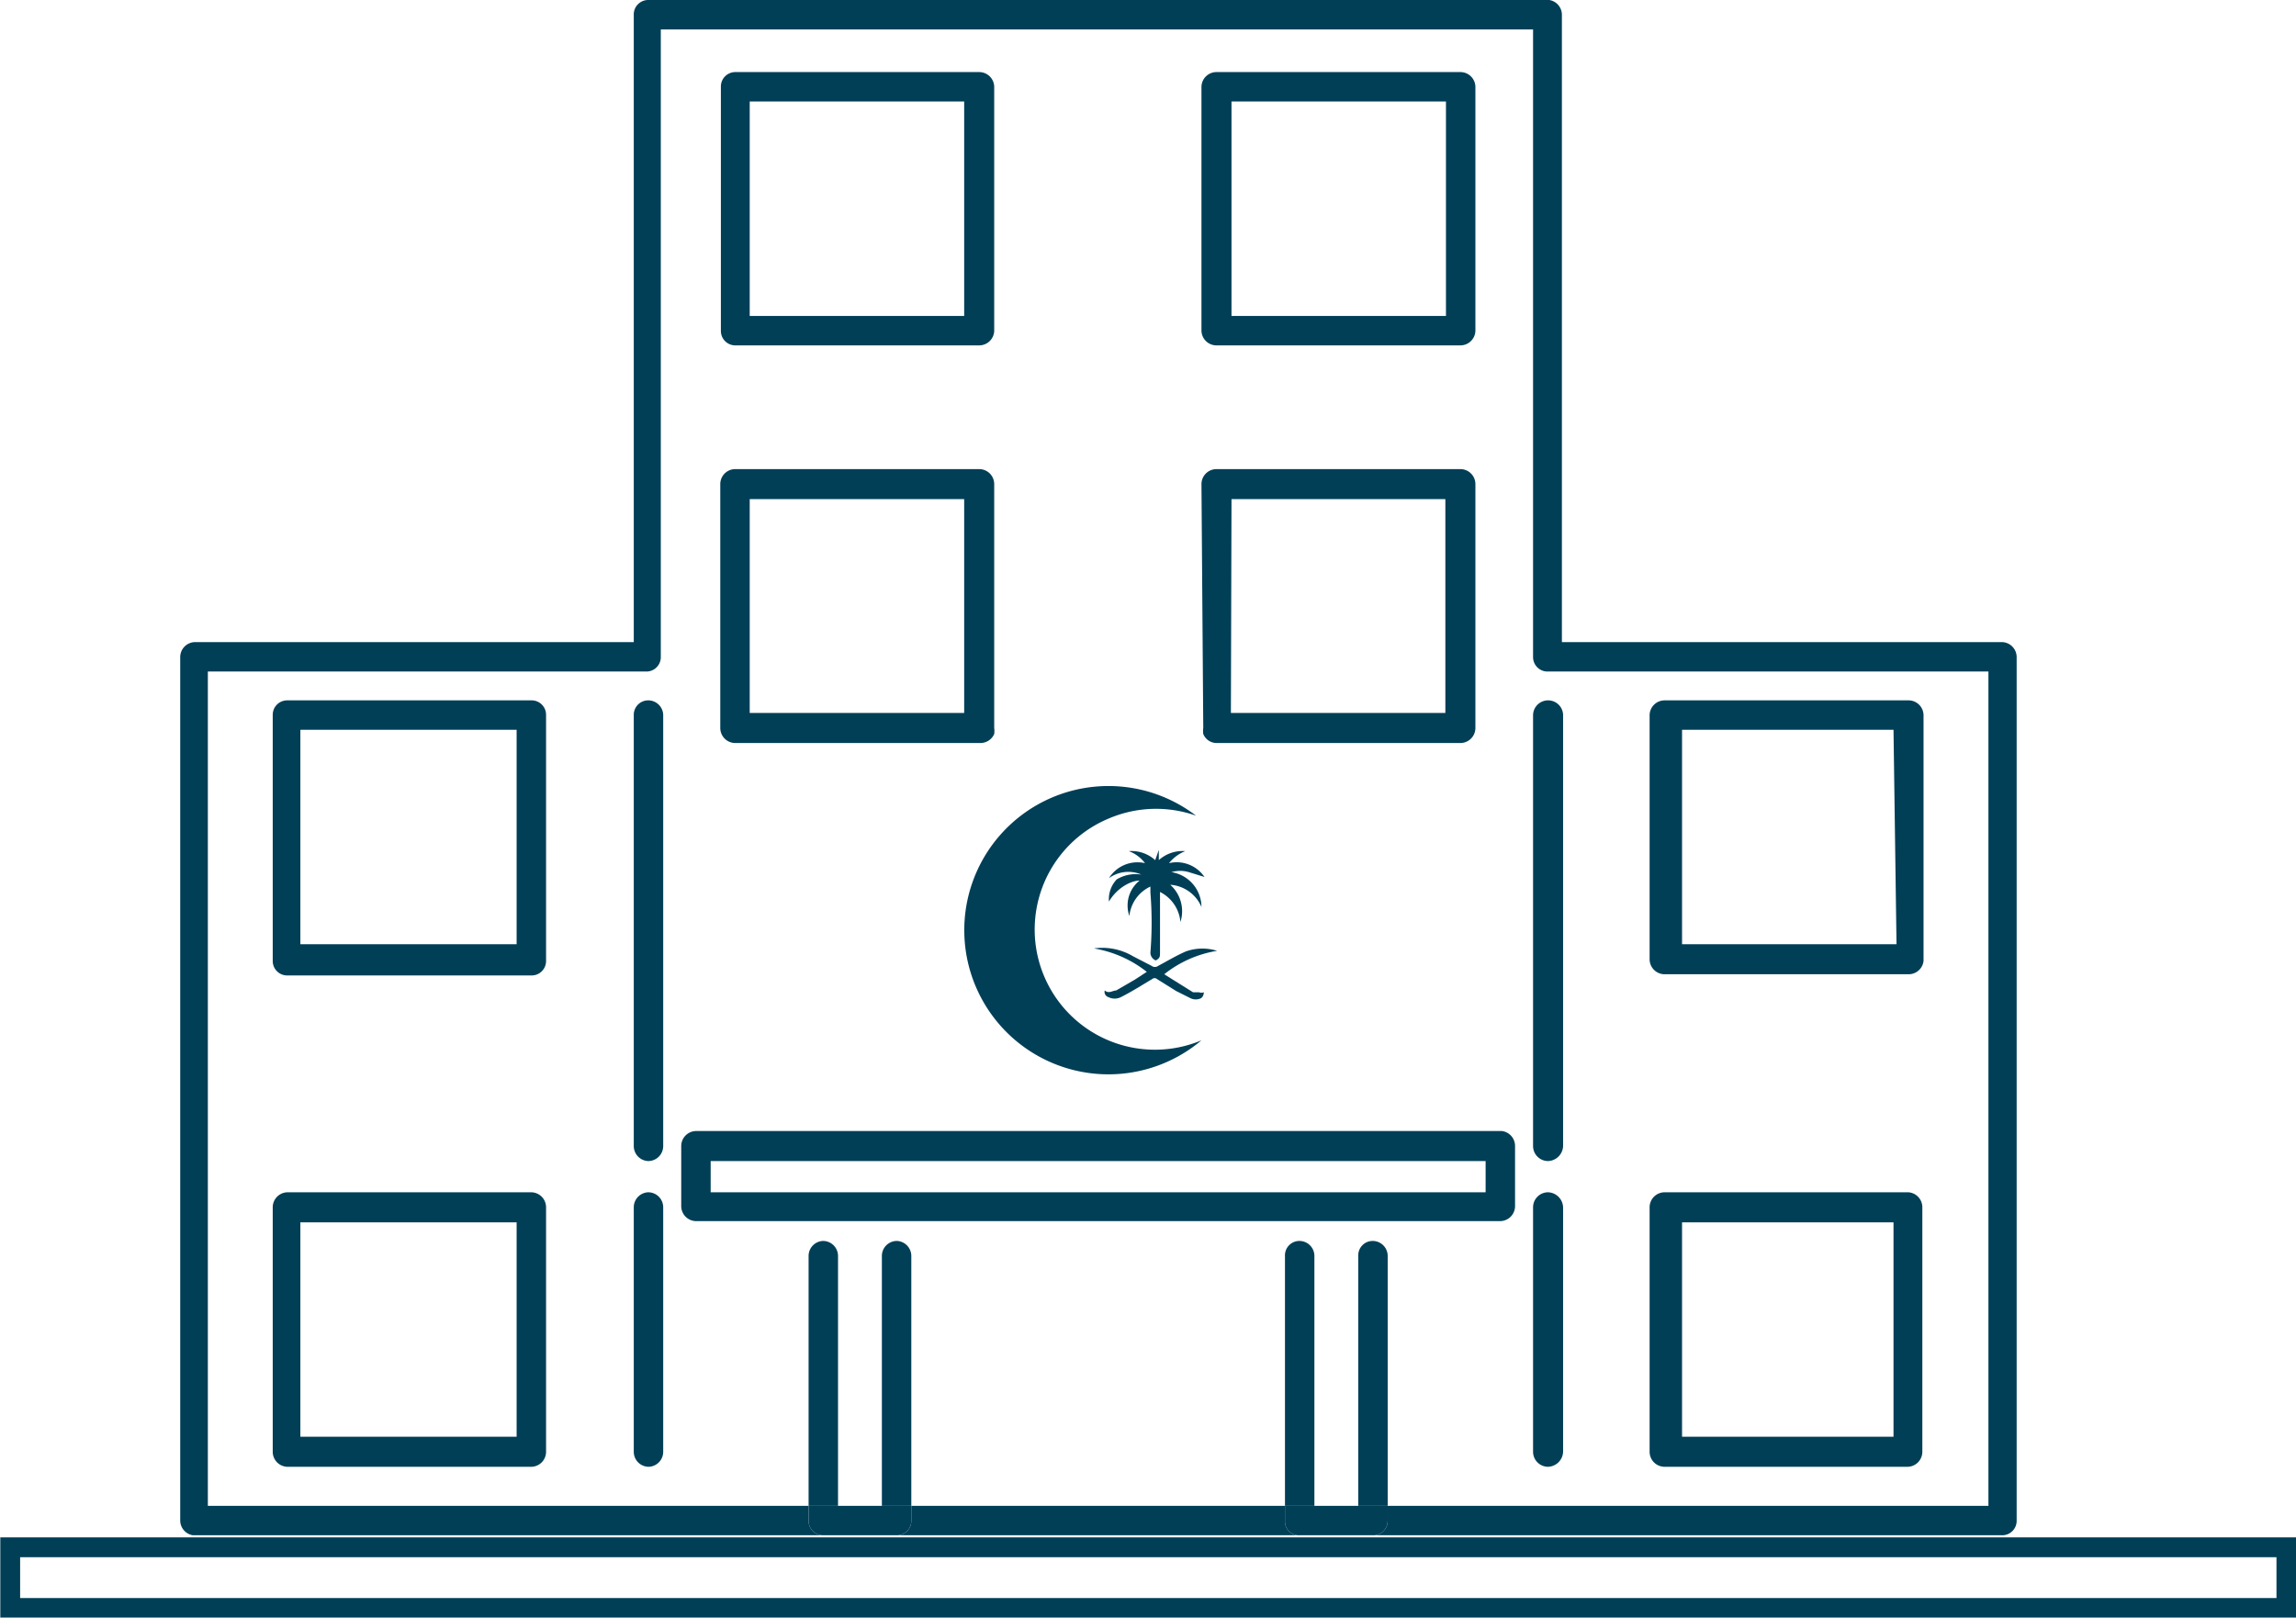 <svg xmlns="http://www.w3.org/2000/svg" viewBox="0 0 38.22 26.93"><defs><style>.cls-1{fill:#013f57;}.cls-2{fill:none;stroke:#013f57;stroke-miterlimit:10;stroke-width:0.33px;}</style></defs><g id="Layer_2" data-name="Layer 2"><g id="Layer_1-2" data-name="Layer 1"><path class="cls-1" d="M31.77,16.22H27.71a.25.25,0,0,1-.25-.25V11.91a.25.25,0,0,1,.25-.25h4.06a.25.25,0,0,1,.25.25V16A.25.25,0,0,1,31.77,16.22Zm-.25-4.07H28v3.57h3.57Z"/><path class="cls-1" d="M31.52,23.92V20.35H28v3.57ZM32,20.1v4.07a.25.25,0,0,1-.25.25H27.71a.25.25,0,0,1-.25-.25V20.1a.25.25,0,0,1,.25-.25h4.06A.25.25,0,0,1,32,20.1Z"/><path class="cls-1" d="M25.52,12.12V11.9a.25.25,0,0,1,.25-.24.25.25,0,0,1,.25.24v7.18a.26.26,0,0,1-.25.25.25.25,0,0,1-.25-.25Z"/><path class="cls-1" d="M25.52,20.1a.25.25,0,0,1,.25-.25.26.26,0,0,1,.25.25v4.07a.26.26,0,0,1-.25.25.25.25,0,0,1-.25-.25Z"/><path class="cls-1" d="M22.85,20.66a.25.25,0,0,1,.25.25v4.16h-.49V20.91A.24.24,0,0,1,22.85,20.66Z"/><path class="cls-1" d="M21.39,20.91a.24.24,0,0,1,.24-.25.25.25,0,0,1,.25.25v4.16h-.49Z"/><path class="cls-1" d="M21.88,25.07H23.1v.25a.24.24,0,0,1-.25.24H21.63a.23.23,0,0,1-.24-.24v-.25Z"/><path class="cls-1" d="M21.63,25.56h-6.7a.24.24,0,0,0,.24-.24v-.25h6.22v.25A.23.23,0,0,0,21.63,25.56Z"/><path class="cls-1" d="M20.5,5.26h3.57V1.69H20.5ZM20,5.51V1.44a.25.25,0,0,1,.25-.24h4.06a.25.25,0,0,1,.25.24V5.51a.25.25,0,0,1-.25.24H20.26A.25.25,0,0,1,20,5.51Z"/><path class="cls-1" d="M20,8.06a.25.25,0,0,1,.25-.25h4.06a.25.25,0,0,1,.25.25v4.06a.25.25,0,0,1-.25.25H20.26a.24.24,0,0,1-.23-.15.36.36,0,0,1,0-.1Zm.49,3.81h3.57V8.31H20.5Z"/><path class="cls-1" d="M14.93,20.66a.25.25,0,0,1,.24.25v4.16h-.49V20.91A.25.25,0,0,1,14.93,20.66Z"/><path class="cls-1" d="M13.7,20.66a.25.25,0,0,1,.25.25v4.16h-.49V20.91A.25.25,0,0,1,13.7,20.66Z"/><path class="cls-1" d="M13.7,25.56a.24.24,0,0,1-.24-.24v-.25h1.71v.25a.24.24,0,0,1-.24.24Z"/><path class="cls-1" d="M12.48,5.26h3.57V1.69H12.48Zm3.82.49H12.23A.24.24,0,0,1,12,5.51V1.44a.24.24,0,0,1,.24-.24H16.3a.25.25,0,0,1,.25.24V5.51A.25.25,0,0,1,16.3,5.75Z"/><path class="cls-1" d="M16.05,11.87V8.31H12.48v3.56ZM12.23,7.81H16.3a.25.25,0,0,1,.25.25v4.06a.36.36,0,0,1,0,.1.25.25,0,0,1-.23.15H12.23a.25.25,0,0,1-.24-.25V8.06A.25.25,0,0,1,12.23,7.81Z"/><path class="cls-1" d="M11.83,19.33v.52h12.9v-.52Zm13.39-.25v1a.25.25,0,0,1-.25.25H11.59a.25.25,0,0,1-.25-.25v-1a.25.25,0,0,1,.25-.25H25A.25.25,0,0,1,25.22,19.08Z"/><path class="cls-1" d="M10.55,11.9a.24.24,0,0,1,.24-.24.25.25,0,0,1,.25.24v7.18a.25.25,0,0,1-.25.25.25.25,0,0,1-.24-.25Z"/><path class="cls-1" d="M10.55,20.1a.25.25,0,0,1,.24-.25.25.25,0,0,1,.25.25v4.07a.25.25,0,0,1-.25.25.25.25,0,0,1-.24-.25Z"/><path class="cls-1" d="M8.6,15.72V12.15H5v3.57ZM4.78,11.66H8.85a.24.24,0,0,1,.24.24V16a.24.24,0,0,1-.24.24H4.78A.24.24,0,0,1,4.54,16V11.9A.24.24,0,0,1,4.78,11.66Z"/><path class="cls-1" d="M5,23.92H8.6V20.35H5ZM4.54,20.1a.25.25,0,0,1,.24-.25H8.85a.25.25,0,0,1,.24.25v4.07a.25.25,0,0,1-.24.25H4.78a.25.25,0,0,1-.24-.25Z"/><path class="cls-1" d="M10.55,10.69V.25A.24.24,0,0,1,10.79,0h15A.25.25,0,0,1,26,.25V10.69h7.32a.25.25,0,0,1,.25.25V25.32a.24.24,0,0,1-.25.24H22.85a.24.24,0,0,0,.25-.24v-.25h10V11.18H25.77a.24.24,0,0,1-.25-.24V.49H11V10.94a.24.24,0,0,1-.25.24H3.46V25.07h10v.25a.24.24,0,0,0,.24.24H3.21A.25.25,0,0,1,3,25.32V10.94a.25.25,0,0,1,.25-.25Z"/><path class="cls-1" d="M19.91,13.58a2,2,0,0,0-1.46.05A2,2,0,0,0,20,17.32a2.4,2.4,0,1,1-.09-3.74Z"/><path class="cls-1" d="M19,14.56a.55.55,0,0,0-.54.06.56.56,0,0,1,.6-.25.6.6,0,0,0-.27-.2.59.59,0,0,1,.44.15l.06-.17h0l0,.17a.59.59,0,0,1,.44-.15.66.66,0,0,0-.27.2.56.56,0,0,1,.59.23l-.26-.08a.51.51,0,0,0-.29,0,.59.59,0,0,1,.5.58.61.61,0,0,0-.52-.37.59.59,0,0,1,.17.62.62.62,0,0,0-.34-.5s0,0,0,0c0,.32,0,.64,0,1v0c0,.08,0,.1-.07.14h0a.14.14,0,0,1-.09-.13,6.16,6.16,0,0,0,0-1v-.1a.61.61,0,0,0-.35.49.53.53,0,0,1,.17-.59c-.13,0-.37.11-.51.35a.48.48,0,0,1,.13-.37A.62.62,0,0,1,19,14.56Z"/><path class="cls-1" d="M20.26,15.83a1.9,1.9,0,0,0-.88.39l0,0,.48.3.1,0a.11.11,0,0,0,.08,0s0,.07-.05.1a.2.2,0,0,1-.17,0l-.24-.12-.32-.2a.06.06,0,0,0-.08,0c-.17.1-.34.21-.52.3a.23.23,0,0,1-.21,0,.09.09,0,0,1-.06-.11c.07.06.13,0,.19,0l.31-.18.2-.13a1.94,1.94,0,0,0-.88-.39,1,1,0,0,1,.65.13l.31.16a.09.09,0,0,0,.11,0c.15-.08.3-.17.46-.24A.82.82,0,0,1,20.26,15.83Z"/><rect class="cls-2" x="0.17" y="25.76" width="37.89" height="1.01"/></g></g></svg>
